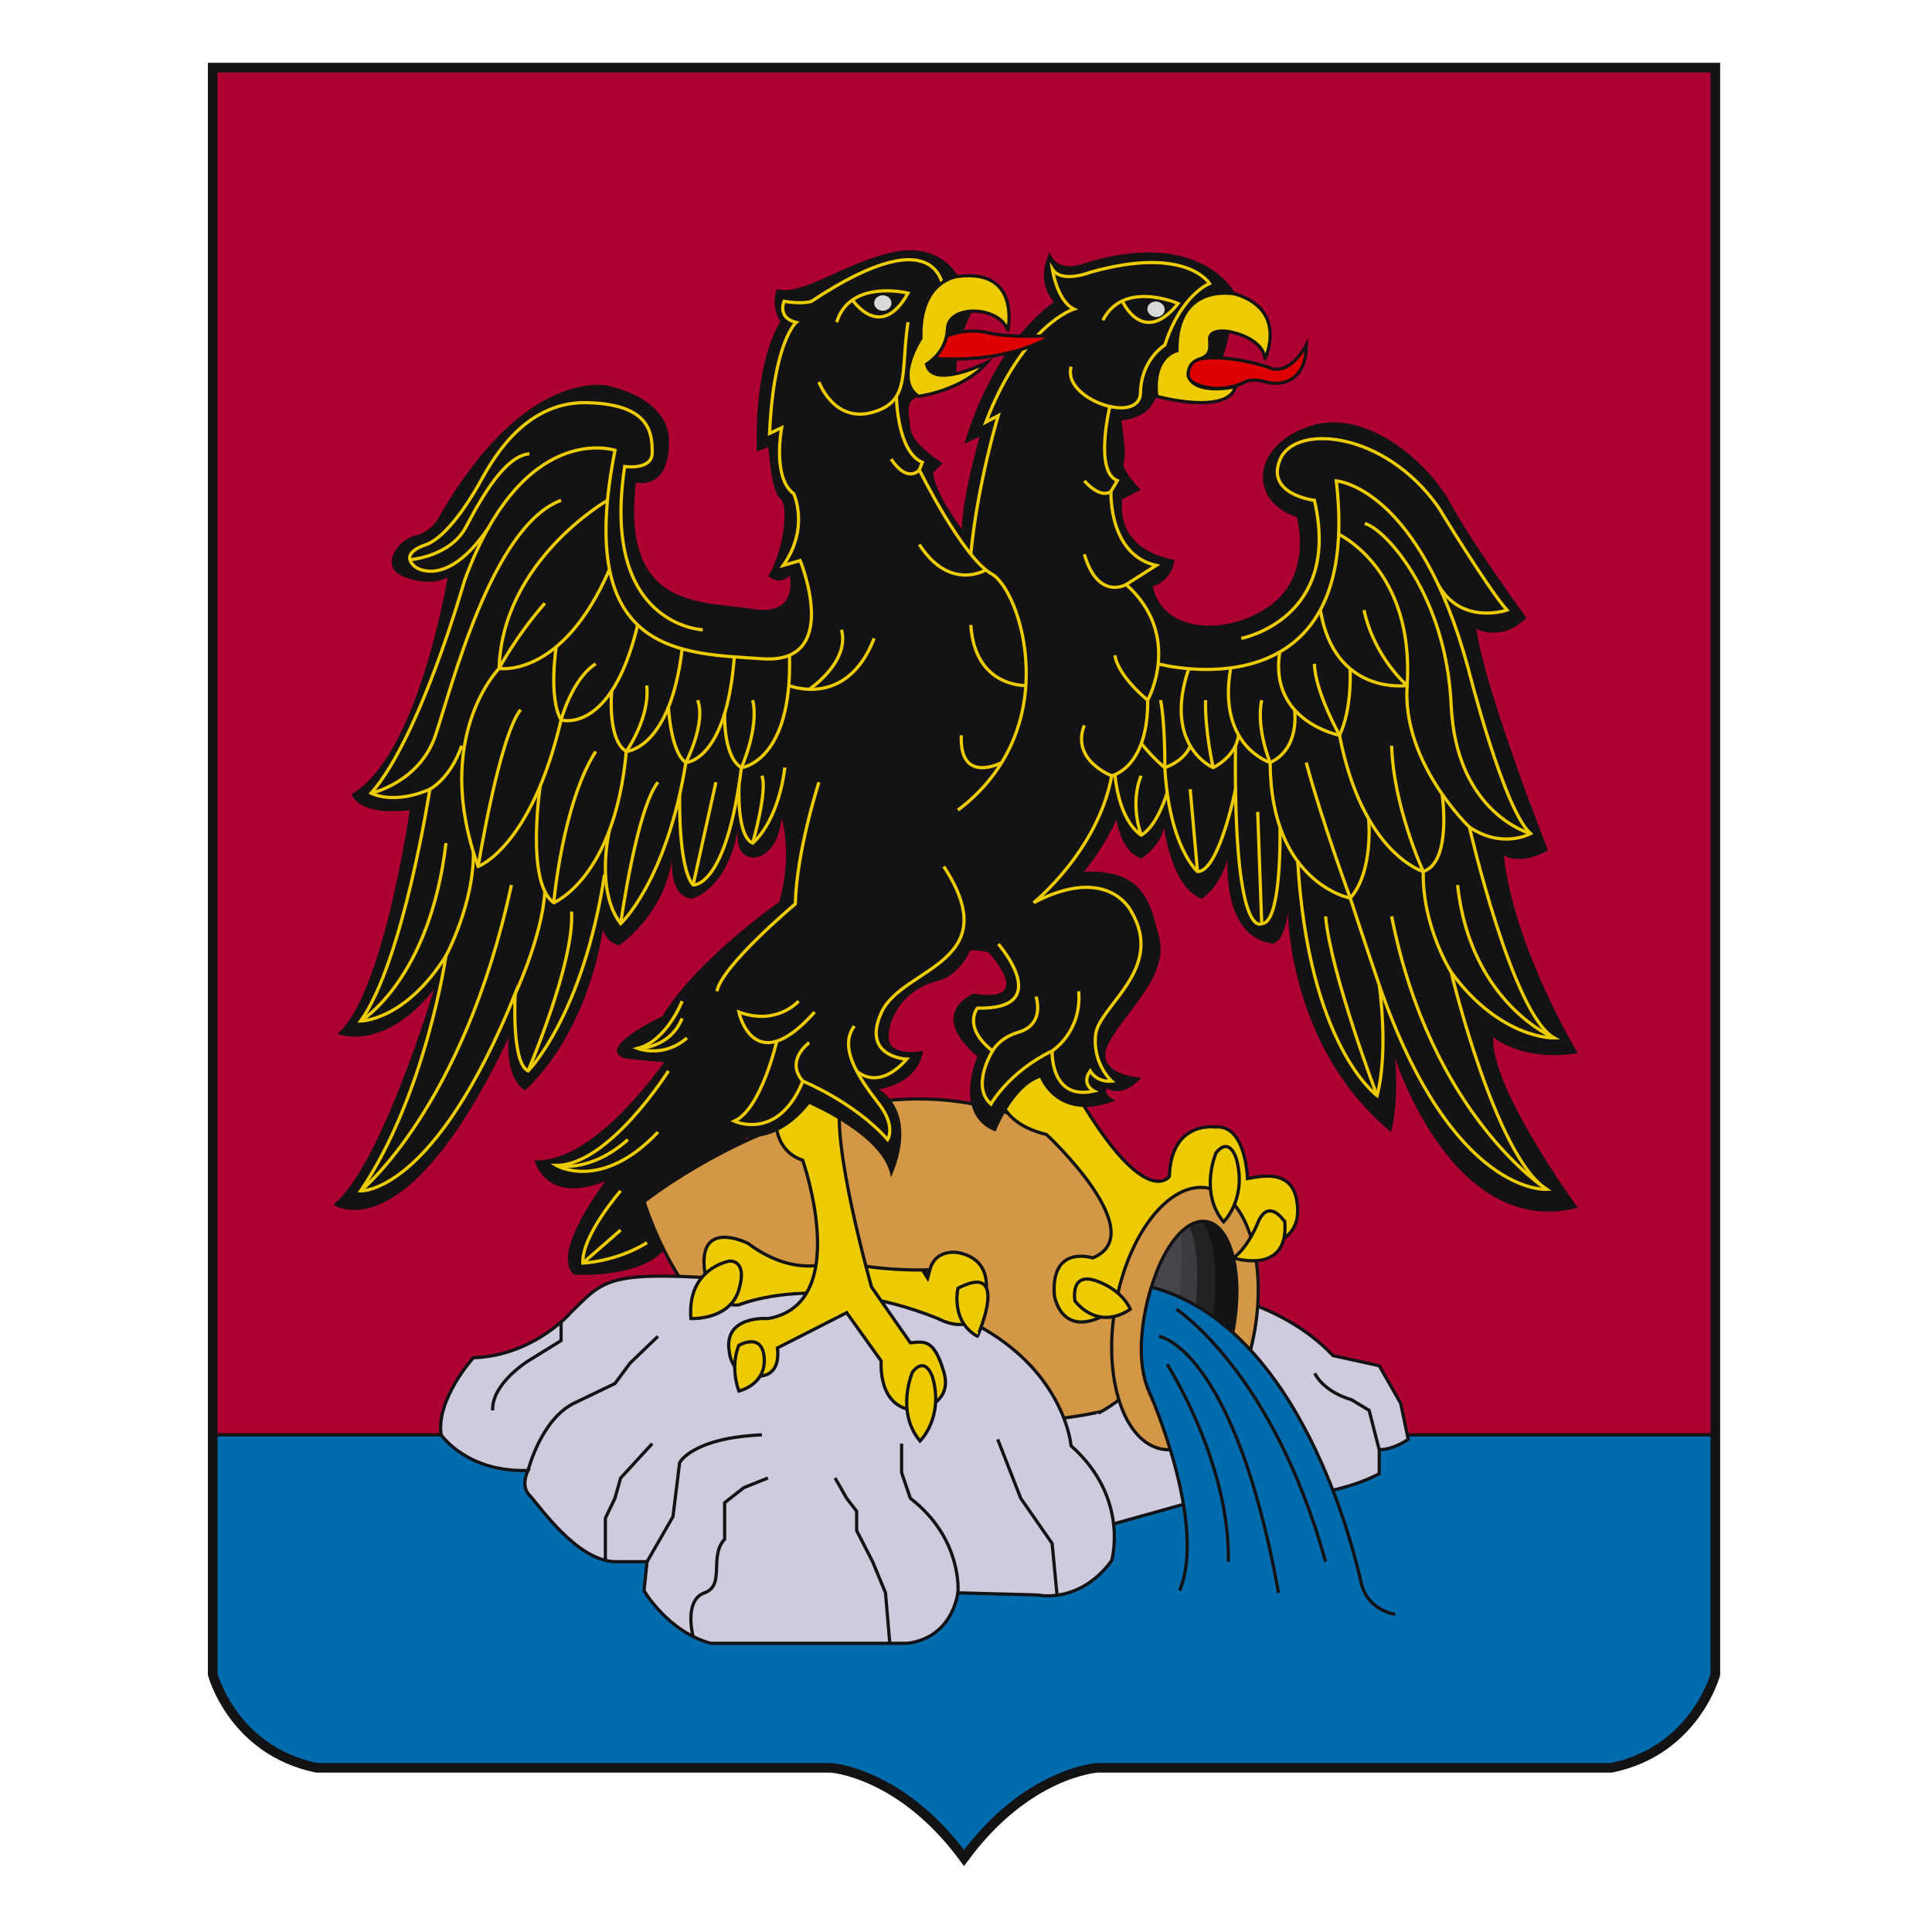 <?xml version="1.0" encoding="utf-8"?>
<!-- Generator: Adobe Illustrator 16.0.0, SVG Export Plug-In . SVG Version: 6.00 Build 0)  -->
<!DOCTYPE svg PUBLIC "-//W3C//DTD SVG 1.1//EN" "http://www.w3.org/Graphics/SVG/1.1/DTD/svg11.dtd">
<svg version="1.1" id="Layer_1" xmlns="http://www.w3.org/2000/svg" xmlns:xlink="http://www.w3.org/1999/xlink" x="0px" y="0px"
	 width="600px" height="600px" viewBox="0 0 600 600" enable-background="new 0 0 600 600" xml:space="preserve">
<g>
	<path fill="#AD0031" d="M299.388,21H66.065v499c0,0,6.271,23.667,32.271,29.001L258,549.002c0,0,21.773,1.329,41.388,27.998
		c19.609-26.669,41.387-27.998,41.387-27.998l159.667-0.001c26-5.334,32.271-29.001,32.271-29.001V21H299.388z"/>
	<path fill="#006BAD" stroke="#131214" stroke-miterlimit="10" d="M98.333,549.001L258,549.002c0,0,21.773,1.329,41.388,27.998
		c19.609-26.669,41.387-27.998,41.387-27.998l159.667-0.001c26-5.334,32.271-29.001,32.271-29.001v-74.392H66.065V520
		C66.065,520,72.333,543.667,98.333,549.001z"/>
	<path fill="#CFCADD" stroke="#131214" stroke-miterlimit="10" d="M364.274,399.707c0,0,30.393,0.961,49.727,21.295l14.334,3.134
		L435,435.834l2.331,11.169c0,0-4.329,3.14-8.997,3.236v7.43c0,0-19.264,11.001-43.467,4.667l-42.894,12l-17.312-24.097
		l-9.408-19.237L364.274,399.707z"/>
	<path fill="#131214" d="M242.333,99.928c0,0-8,11-7.333,40.333l3.646-1.422c0,0,0.771,13.75,3.688,16s0.71,17-3.688,24
		c0,0,2.854,3.25,6.604,0c0,0,3,12.75-11.75,10.25s-40.75,0.75-36-39.25c0,0,10.25,2.75,10.25-12.5c0,0,1.75-12.5-18.75-17.5
		c0,0-25.25-6.5-52.25,40c0,0-2.25,5.25-7.75,6.5s-11.75,10-3,13c0,0,7.25,3,13,0c0,0-9,55.25-29.75,67.25c0,0,1.5,7,18,5
		c0,0-8.25,57.75-22.5,69.5c0,0,14.25,6,30-13.75c0,0-16.5,55.25-31.25,66.75c0,0,22.25,16.25,54.5-52c0,0-1.5,12.25,5,16.5
		c0,0,18.25-14.75,24.25-49.75c0,0,1.25,4,5,4.75c0,0,14-9.25,16.5-27c0,0-1.25,12,6.25,12.5c0,0,11.25-3,14.25-22.25
		c0,0-1.75,9,4.5,9.5c0,0,7.5,0.5,9-12.25c0,0,3.5,11.25-0.75,26c0,0-26,18.25-36.25,35.5c0,0-20.75,9.75-12,13
		c0,0,4.75,0.75,12.5,1.25c0,0-21.5,31.5-40.25,30.5c0,0,3.25,14,22,6.5c0,0-17.25,22.5-9.75,29c0,0,20.75,1.5,28.5-8.25
		c0,0,67.25-101.75,100.25-91.75c0,0,27.25-14.25,39.75-41.25c0,0,1.25,10,7.75,12c0,0,6-3.75,7-9.75c0,0,2.25,19,11.75,22.25
		c0,0,5.25-3,8-12.25c0,0-1.75,23.25,13,26c0,0,4,2.25,5.75-9.5c0,0,0,41.75,32,68.25c0,0,2.5-8.25,1.25-23
		c0,0,17.813,56.5,56.75,46.5c0,0-27.25-37.25-26.25-53c0,0,8.75,7.75,26.25,5c0,0-19.75-32.5-23-61.5c0,0,4.75,3.5,13.75-1.5
		c0,0-19.5-49.25-22.25-68.75c0,0,8,4.25,15.5-3.5c0,0-17.25-23.75-23.5-35.5s-25.75-30-43.75-24s-19.25,23.25-4,28.25
		c0,0,5,17.5-8,27.25s-33.75,9-36.75-5.75c0,0,6-1.5,6.75-8.25c0,0-18-2-16.25-18.75l5.75-3c0,0-6.25-6.25-5.25-8.5
		s-0.75-13-0.75-13s7.5-0.5,10-5.75c0,0,15.5-27.75,25.5-33.5c0,0-10.5-21-47.25-9.5c0,0-8,3.365-10.5-3.442
		c0,0-4.75,8.192,1.25,15.442c0,0-18,11.5-27.75,44l4.75-2.25c0,0-5.5,19-5.5,28.75c0,0-8.25-10.75-9-17.5l3-3
		c0,0-9.5-5.75-10-10.75s-1.75-8.5,2.5-10c0,0,1.75-29.5,12.25-37.25c0,0-5.25-10.885-20.5-7.442s-27.5,13.442-35.75,11.442
		C241.25,89.839,239.167,94.517,242.333,99.928z"/>
	<path fill="#131214" d="M382.165,100.589c0,0-2.314,21.606-13.5,21.333c0,0-5.585-4.72,1.835-11.833c0,0,5.165-1.808,2.665-5.737
		C373.165,104.352,375.334,98.256,382.165,100.589z"/>
	<path fill="#DE0001" stroke="#131214" stroke-miterlimit="10" d="M370.198,118.615c0,0,7.138,4.524,16.469,0c0,0,2-1.309,6.5,0
		c4.5,1.309,12.5,0.116,12.5-11.454c0,0-5.165,10.368-12.166,6.732c0,0-25.166-8.136-28.166,3.364L370.198,118.615z"/>
	<path fill="#ECCB00" stroke="#131214" stroke-miterlimit="10" d="M383.75,91.339c0,0-18.419-4.083-18.25,17.583
		c0,0-7.693,1.587-6.249,14.167c0,0,21.915,6,24.499-3c0,0-12.584,2.834-14.75-3.333c0,0-0.5-3.987,3.5-5.244
		c4-1.257,3.165-4.09,3.165-6.09c0,0-0.5-2.392,3.5-2.613s13.335,2.792,13.669,8.703C392.834,111.512,400.164,96.422,383.75,91.339z
		"/>
	<path fill="none" stroke="#ECCB00" stroke-miterlimit="10" d="M264.761,93.148c0,0,8.719,13.166,17.229-2.116
		c0,0-17.988-4.5-22.154,9.024"/>
	<ellipse fill="#D8D8D8" cx="274.162" cy="94.107" rx="2.688" ry="2.398"/>
	<path fill="none" stroke="#ECCB00" stroke-miterlimit="10" d="M348.531,93.469c0,0,6.396,14.438,17.34,0.794
		c0,0-16.982-7.445-23.353,5.193"/>
	
		<ellipse transform="matrix(-0.986 -0.167 0.167 -0.986 697.022 250.646)" fill="#D8D8D8" cx="359.064" cy="95.977" rx="2.689" ry="2.399"/>
	<path fill="none" stroke="#ECCB00" stroke-miterlimit="10" d="M293.097,91.033c0,0,0.403-24.965-41.097,2.545c0,0-2.5,0.989-8.5,0
		c0,0-2.25,5.09,3.75,6.55c0,0-7,5.96-8.25,34.46l3.75-1.75c0,0-3,15.5,3.75,20.5c0,0,5,10.5-3.25,22.25l5.25-1.5
		c0,0,13.25,32.25-11.75,30.5s-58.5-0.75-45.75-64.75c0,0-28.5-9.5-46.75,40.5c0,0-13.75,48.75-29,66c0,0,7,3.75,18.25-1.25
		c0,0-8.25,53.5-21.5,72c0,0,13.75,0,26.5-20.25c0,0-6.25,43-26.5,73c0,0,22.75,1.25,48-61.25c0,0-1.25,21.5,4,24
		c0,0,17-17,23.75-61"/>
	<path fill="none" stroke="#ECCB00" stroke-miterlimit="10" d="M301.497,172.117c2-21.5,8.503-43.028,8.503-43.028l-3.836,2
		c11.666-30.25,27.336-35.103,27.336-35.103c-5.25-2.603-6.669-12.397-6.669-12.397c2.835,4.5,11.669,1,11.669,1
		c30-8.5,37.117,3.466,37.117,3.466s-8.78,3.341-13.865,19.106c0,0-7.361,4.43-7.559,14.764s-24.527,1.938-21.527-8.032"/>
	<path fill="#131214" d="M303.125,94.839c0,0-6.625,9-6.125,22.75c0,0-13.67,5.395-9.897-8.553c0,0,6.147-2.447,5.147-8.822
		C292.25,100.214,292.916,92.604,303.125,94.839z"/>
	<path fill="#DE0001" stroke="#131214" stroke-miterlimit="10" d="M285.5,110.88c0,0,24.331,3.667,41.331-6.667
		c0,0-12.831,0.833-19.831-0.833S291,103.547,285.5,110.88z"/>
	<path fill="#ECCB00" stroke="#131214" stroke-miterlimit="10" d="M297.5,85.839c0,0-12,1-11.5,19.25c0,0-8.5,12.75-0.75,18
		c0,0,13.75-1.75,21.25-10.5c0,0-17,8.5-18.75,0.5c0,0,6.238-3.5,6.495-11c0.255-7.5,16.005-7.25,18.755,0.5
		C313,102.589,317.25,83.339,297.5,85.839z"/>
	<path fill="none" stroke="#ECCB00" stroke-miterlimit="10" d="M254.333,118.615c0,0,4.604,12.771,16.578,9.449
		c11.973-3.323,8.732-12.539,11.076-28.007"/>
	<path fill="none" stroke="#ECCB00" stroke-miterlimit="10" d="M278.386,123.089c0,0,0.169,17.166,8.059,20.499l-0.942,2.333
		c0,0,13.498,27.333,22.498,32.333s23,48-10.498,73.333"/>
	<path fill="none" stroke="#ECCB00" stroke-miterlimit="10" d="M311.087,236.823c0,0-13.237,7.016-12.537-8.484"/>
	<path fill="none" stroke="#ECCB00" stroke-miterlimit="10" d="M318.588,212.883c0,0-15.842,0.706-17.091-18.794"/>
	<path fill="none" stroke="#ECCB00" stroke-miterlimit="10" d="M306.164,176.986c0,0-11.164,6.853-20.664-7.897"/>
	<path fill="none" stroke="#ECCB00" stroke-miterlimit="10" d="M285.5,145.92c0,0-3.5,4.418-8.75-3.332"/>
	<path fill="none" stroke="#ECCB00" stroke-miterlimit="10" d="M218.25,195.589c0,0-31.75-1.164-24.25-50.707
		c0,0,8.597,1.207,8.548-4.293s-0.048-15.082-20.298-15.541s-30.25,19.541-33.5,25.291s-10,16.25-16.25,18.75c0,0-8.957,2.479-3.5,7
		c0,0,9.473,7.162,22.609-12.044"/>
	<path fill="none" stroke="#ECCB00" stroke-miterlimit="10" d="M188.665,155.378c0,0-32.665,18.711-33.665,52.211
		c0,0,19.559,3.238,34.277-30.756"/>
	<path fill="none" stroke="#ECCB00" stroke-miterlimit="10" d="M172.744,200.87c0,0-2.494,15.719,1.506,22.719
		c0,0,15.591,4.75,23.795-29.5"/>
	<path fill="none" stroke="#ECCB00" stroke-miterlimit="10" d="M189.97,214.569c0,0-1.47,15.088,4.53,18.804
		c0,0,13.687-0.702,17.343-31.868"/>
	<path fill="none" stroke="#ECCB00" stroke-miterlimit="10" d="M207.593,219.625c0,0,0.657,13.931,5.407,17.197
		c0,0,12.589-0.407,15.044-32.82"/>
	<path fill="none" stroke="#ECCB00" stroke-miterlimit="10" d="M225.059,221.531c0,0-0.559,13.443,5.191,16.875
		c0,0,15.871-1.771,14.936-34.919"/>
	<path fill="none" stroke="#ECCB00" stroke-miterlimit="10" d="M169.214,187.338C160.096,197.753,155,207.589,155,207.589
		s-21,21.25-6.5,61.5c0,0,16.5-6,25.75-45.5c0,0,3.438-12.85,10.761-17.425"/>
	<path fill="none" stroke="#ECCB00" stroke-miterlimit="10" d="M167.78,244.063c0,0-4.577,30.026,4.195,36.276
		c0,0,18.979-7.682,22.524-46.966c0,0,7.486-10.523,6.327-20.487"/>
	<path fill="none" stroke="#ECCB00" stroke-miterlimit="10" d="M189.279,257.833c0,0-4.527,18.506,3.473,29.006
		c0,0,14.25-13.032,20.25-50.016c0,0,6.333-12.201,3.666-19.384"/>
	<path fill="none" stroke="#ECCB00" stroke-miterlimit="10" d="M211.086,246.723c0,0-0.586,22.616,4.164,28.116
		c0,0,10.25,1.136,15-36.432c0,0,5.584-12.451,3.5-20.968"/>
	<path fill="none" stroke="#ECCB00" stroke-miterlimit="10" d="M229.517,243.631c0,0-0.875,16.043,4.233,18.2
		c0,0,7.75-5.992,10-23.492"/>
	<path fill="none" stroke="#ECCB00" stroke-miterlimit="10" d="M133.5,245.089c0,0,6.251-3.111,9.896-13.5"/>
	<path fill="none" stroke="#ECCB00" stroke-miterlimit="10" d="M115.25,246.339c0,0,15-3.25,20-18s17.5-64.922,39-72.961"/>
	<path fill="none" stroke="#ECCB00" stroke-miterlimit="10" d="M138.5,296.839c0,0,8.758-16.252,8.504-32.251"/>
	<path fill="none" stroke="#ECCB00" stroke-miterlimit="10" d="M159.631,309.494c0,0,8.798-18.621,9.583-32.638"/>
	<path fill="none" stroke="#ECCB00" stroke-miterlimit="10" d="M112,317.089c0,0,21.5-12.766,26.5-55.258"/>
	<path fill="none" stroke="#ECCB00" stroke-miterlimit="10" d="M112,369.839c0,0,31.896-25.741,46.821-94.996"/>
	<path fill="none" stroke="#ECCB00" stroke-miterlimit="10" d="M164,332.589c0,0,14.5-33.75,13.5-49.5"/>
	<path fill="none" stroke="#ECCB00" stroke-miterlimit="10" d="M244.965,212.886c0,0,17.979,7.369,26.507-14.631"/>
	<path fill="none" stroke="#ECCB00" stroke-miterlimit="10" d="M251.332,214.061c0,0,12.668-8.472,10.002-18.472"/>
	<path fill="none" stroke="#ECCB00" stroke-miterlimit="10" d="M127.318,173.833c0,0,12.518-0.91,17.434-10.244
		s12.096-22,19.673-22.667"/>
	<path fill="none" stroke="#ECCB00" stroke-miterlimit="10" d="M148.5,269.089c0,0,6.5-40.186,13.166-48.676"/>
	<path fill="none" stroke="#ECCB00" stroke-miterlimit="10" d="M171.976,280.339c0,0,2.713-30.848,13.035-46.966"/>
	<path fill="none" stroke="#ECCB00" stroke-miterlimit="10" d="M192.75,286.839c0,0,4.917-35.492,11.583-43.917"/>
	<path fill="none" stroke="#ECCB00" stroke-miterlimit="10" d="M215.25,274.839c0,0,5.083-22.915,7.083-31.917"/>
	<path fill="none" stroke="#ECCB00" stroke-miterlimit="10" d="M233.75,261.831c0,0,4.71-16.423,2.854-20.91"/>
	<path fill="none" stroke="#ECCB00" stroke-miterlimit="10" d="M254.333,242.922c0,0-7,21.583-7.334,37.791
		c0,0-22.722,19.042-24.36,27.125"/>
	<path fill="none" stroke="#ECCB00" stroke-miterlimit="10" d="M211.843,310.92c0,0-4.752,12.334-13.798,14.667
		c0,0,7.954,3.175,15.287-3.246"/>
	<path fill="none" stroke="#ECCB00" stroke-miterlimit="10" d="M207.593,332.589c0,0-18.438,29.331-34.85,29.331
		c0,0,13.922,8.334,31.589-10.333"/>
	<path fill="none" stroke="#ECCB00" stroke-miterlimit="10" d="M192.75,369.841c0,0-12.083,13.745-11.75,22.412
		c0,0,10.231-0.333,19.95-6.333"/>
	<path fill="none" stroke="#ECCB00" stroke-miterlimit="10" d="M356.427,217.439c0,0-9.177-7.303-10.177-13.952"/>
	<path fill="none" stroke="#ECCB00" stroke-miterlimit="10" d="M345.25,240.921c0,0-12.75-4.765-8.5-15.673"/>
	<path fill="none" stroke="#ECCB00" stroke-miterlimit="10" d="M349.75,181.525c0,0-8.75,5.121-13-9.408"/>
	<path fill="none" stroke="#ECCB00" stroke-miterlimit="10" d="M345.021,152.59c0,0-2.771,2.749-8.271-3.251"/>
	<path fill="none" stroke="#ECCB00" stroke-miterlimit="10" d="M359.675,206.164c0,0,63.993,17.26,55.325-56.825
		c0,0,25.668,1.752,41,58.333c0,0,10.998,43.838,19.334,51.209c0,0-8.669,4.913-19-2.025c0,0,13.334,58.242,26.334,65.485
		c0,0-16.666,0.532-32-20.444c0,0,13.666,57.221,29.666,67.453c0,0-29.334,2.233-52-63.433c0,0,3.001,20.334-0.666,34.334
		c0,0-21.326-15.333-24.663-73"/>
	<path fill="none" stroke="#ECCB00" stroke-miterlimit="10" d="M415.734,165.922c0,0,23.602,10.931,21.269,46.964
		c0,0-22.573,3.336-26.953-23.482"/>
	<path fill="none" stroke="#ECCB00" stroke-miterlimit="10" d="M419.287,207.672c0,0,0.714,12.42-3.286,20.667
		c0,0-21.955-4.178-18.571-25.851"/>
	<path fill="none" stroke="#ECCB00" stroke-miterlimit="10" d="M402.021,220.413c0,0,1.91,11.98-7.555,16.41
		c0,0-16.466-5.065-12.3-29.151"/>
	<path fill="none" stroke="#ECCB00" stroke-miterlimit="10" d="M384.633,228.213c0,0-0.099,6.014-7.864,10.193
		c0,0-15.753-6.649-7.594-30.735"/>
	<path fill="none" stroke="#ECCB00" stroke-miterlimit="10" d="M369.627,231.589c0,0-1.124,4.305-7.875,6.818
		c0,0-2.886-2.155-7.317-7.488"/>
	<path fill="none" stroke="#ECCB00" stroke-miterlimit="10" d="M456.334,256.856c0,0-21-20.002-19.333-43.97
		c0,0-10.124-8.532-13.396-23.416"/>
	<path fill="none" stroke="#ECCB00" stroke-miterlimit="10" d="M447.862,246.612c0,0,3.141,21.121-5.859,24.047
		c0,0-18.886-5.373-26-42.32c0,0-7.59-13.597-7.796-22.175"/>
	<path fill="none" stroke="#ECCB00" stroke-miterlimit="10" d="M425.039,254.274c0,0,1.636,16.311-5.701,24.644
		c0,0-24.74-4.525-24.872-42.096c0,0-4.464-10.531-2.632-19.384"/>
	<path fill="none" stroke="#ECCB00" stroke-miterlimit="10" d="M397.509,256.856c0,0,0.704,29.988-5.674,29.983
		c0,0-8.8,6.087-8.149-55.25"/>
	<path fill="none" stroke="#ECCB00" stroke-miterlimit="10" d="M383.701,245.089c0,0-5.18,25.825-11.812,25.57
		c0,0-8.722-7.431-10.142-32.252c0,0,0.117-13.861-1.325-20.968"/>
	<path fill="none" stroke="#ECCB00" stroke-miterlimit="10" d="M362.49,246.141c0,0-3,10.331-8.057,13.208
		c0,0-6.604-3.438-8.187-18.767"/>
	<path fill="none" stroke="#ECCB00" stroke-miterlimit="10" d="M385.5,198.255c0,0,31.252-5.923,22.705-42.877
		c0,0-15.354-1.788-10.611-12.789s32.313-8.755,49.024,14.789c0,0,15.382,25.309,21.382,32.093c0,0-14.176,4.927-21.382-7.945"/>
	<path fill="none" stroke="#ECCB00" stroke-miterlimit="10" d="M428.334,305.917c0,0-4.992-14.665-8.996-26.999
		c0,0-8.913-24.323-13.671-42.096"/>
	<path fill="none" stroke="#ECCB00" stroke-miterlimit="10" d="M450.668,301.896c0,0-9-14.164-8.667-31.236
		c0,0-9.316-20.331-9.807-39.07"/>
	<path fill="none" stroke="#ECCB00" stroke-miterlimit="10" d="M480.334,369.35c0,0-35.942-22.765-48.14-84.765"/>
	<path fill="none" stroke="#ECCB00" stroke-miterlimit="10" d="M427.668,340.251c0,0-14.333-37.666-16-55.666"/>
	<path fill="none" stroke="#ECCB00" stroke-miterlimit="10" d="M482.668,322.341c0,0-26-10.581-30-47.502"/>
	<path fill="none" stroke="#ECCB00" stroke-miterlimit="10" d="M475.334,258.881c0,0-23.147-6.103-24.666-39.961
		c-1.521-33.858-20.33-54.667-26.832-56.333"/>
	<line fill="none" stroke="#ECCB00" stroke-miterlimit="10" x1="390.592" y1="252.139" x2="391.835" y2="286.839"/>
	<line fill="none" stroke="#ECCB00" stroke-miterlimit="10" x1="371.892" y1="270.659" x2="369.627" y2="245.089"/>
	<path fill="none" stroke="#ECCB00" stroke-miterlimit="10" d="M354.435,259.349c0,0-3.693-9.426-0.063-18.428"/>
	<path fill="none" stroke="#ECCB00" stroke-miterlimit="10" d="M376.769,238.407c0,0-2.621-11.434-2.36-20.968"/>
	<path fill="none" stroke="#131214" stroke-miterlimit="10" d="M428.334,450.239l-3.14-12.236l-5.526-3.336
		c0,0-8.078-1.995-11.373-8.164"/>
	<line fill="none" stroke="#ECCB00" stroke-miterlimit="10" x1="181" y1="392.253" x2="192.75" y2="382"/>
	<path fill="none" stroke="#ECCB00" stroke-miterlimit="10" d="M172.744,361.92c0,0,10.256,2.668,22.256-8.001"/>
	<path fill="none" stroke="#ECCB00" stroke-miterlimit="10" d="M198.045,325.587c0,0,9.891,0.163,13.798-9.337"/>
	<path fill="none" stroke="#131214" stroke-width="3" stroke-miterlimit="10" d="M299.388,21H66.065v499
		c0,0,6.271,23.667,32.271,29.001L258,549.002c0,0,21.773,1.329,41.388,27.998c19.609-26.669,41.387-27.998,41.387-27.998
		l159.667-0.001c26-5.334,32.271-29.001,32.271-29.001V21H299.388z"/>
	<path fill="#D39746" stroke="#131214" stroke-miterlimit="10" d="M200,373.197c0,0,96-76.901,160,8.057
		c0,0,14.331,38.818-18,57.128C342,438.382,230.667,465.114,200,373.197z"/>
	<path fill="#ECCB00" stroke="#131214" stroke-miterlimit="10" d="M310.043,334.693c0,0-3.043,13.293,14.957,17.637
		c0,0,33.001,30.658,14.334,38.334c0,0-13.101-4.324-11.885,11.676c0,0,2.55,17.334,22.216,1.667c0,0,19.835-14.437,37.75-16.885
		c0,0,15.916,1.217,15.585-11.449c-0.335-12.666-10.166-10.666-15.584-9.666c0,0-0.415-17-10.082-16c0,0-13.673-2-14.171,15.333
		c0,0-7.163,10.563-27.829-24.053C335.334,341.287,317.752,318.38,310.043,334.693z"/>
	
		<ellipse transform="matrix(-0.986 -0.17 0.17 -0.986 661.184 875.516)" fill="#131214" cx="368.024" cy="409.49" rx="18.668" ry="36.503"/>
	
		<ellipse transform="matrix(-0.986 -0.17 0.17 -0.986 653.734 875.284)" fill="#222123" cx="364.288" cy="409.693" rx="12.198" ry="32.853"/>
	
		<ellipse transform="matrix(-0.986 -0.17 0.17 -0.986 645.034 875.028)" fill="#3D3B3F" cx="359.928" cy="409.936" rx="10.756" ry="32.852"/>
	
		<ellipse transform="matrix(-0.986 -0.17 0.17 -0.986 642.075 876.187)" fill="#474549" cx="358.504" cy="410.638" rx="6.637" ry="32.853"/>
	<path fill="#D39746" stroke="#131214" stroke-miterlimit="10" d="M374.99,368.928c-11.961-2.061-24.786,14.432-28.646,36.836
		c-3.861,22.406,2.705,42.24,14.665,44.304c11.961,2.061,24.786-14.434,28.646-36.839
		C393.517,390.824,386.949,370.989,374.99,368.928z M364.242,440.139c-7.556-1.303-11.337-15.962-8.443-32.744
		c2.892-16.78,11.36-29.33,18.918-28.026c7.554,1.302,11.334,15.961,8.44,32.741C380.268,428.892,371.798,441.439,364.242,440.139z"
		/>
	<path fill="#006BAD" d="M357.588,399.707c0,0-6.835,19.875-0.378,33.251c0,0,17.791,40.375,9.124,61.042
		c0,0,22.334,27.668,67,7.334c0,0-8.667-1-10.667-10S404.176,412.08,357.588,399.707z"/>
	<path fill="none" stroke="#131214" stroke-miterlimit="10" d="M433.334,501.334c0,0-8.667-1-10.667-10
		s-18.491-79.254-65.079-91.627c0,0-6.835,19.875-0.378,33.251c0,0,17.791,40.375,9.124,61.042"/>
	<path fill="#ECCB00" stroke="#131214" stroke-miterlimit="10" d="M377.665,358.007c0,0-5.334,12.235,2.335,21.451
		c0,0,7.331-7.118,4-19.451C384,360.007,382,352.673,377.665,358.007z"/>
	<path fill="#ECCB00" stroke="#131214" stroke-miterlimit="10" d="M390.763,379.458c0,0-3.032,7.862-7.73,11.206
		c0,0,17.303,5.578,15.968-11.206C399,379.458,394.108,371.794,390.763,379.458z"/>
	<path fill="none" stroke="#131214" stroke-miterlimit="10" d="M362.49,423.709c0,0,19.491,30.287,19,61.289"/>
	<path fill="none" stroke="#131214" stroke-miterlimit="10" d="M359.91,415.003c0,0,23.238,3.327,37.163,79.662"/>
	<path fill="none" stroke="#131214" stroke-miterlimit="10" d="M365.334,406.598c0,0,30.002,19.398,46.334,78.4"/>
	<path fill="#131214" d="M307,295.839c0,0,15.068,15.956-4.666,12.75c0,0-14.73,5.833,1.218,19.5c0,0-7.885,17.999,5.614,23.333
		c0,0,5.334-13.773,13.834-16.72c0,0,5.331,14.221,23.5,7.054c0,0-3.666-1.168-2.835-3.834c0,0,4.702,3.561,10.77-3.22
		c0,0-15.604-0.864-9.935-11.072c5.665-10.208,18.655-20.707,15.41-32.873c-3.244-12.167-5.076-24.833-36.076-18.333
		C323.834,272.423,297.831,277.588,307,295.839z"/>
	<path fill="none" stroke="#ECCB00" stroke-miterlimit="10" d="M310.043,293.175c0,0,17.813,20.423-6.491,19.914
		c0,0-4.802,5.815,4.698,13.283c0,0-6.863,10.91-0.5,16.504c0,0,5.5-9.972,19-16.504c0,0-0.674,15.556,13,12.467
		c0,0-4.135-2-1.191-6.25c0,0,1.916,3.591,6.679,3.17c0,0-5.987-5.42-4.987-14.42s21.67-20.332,11.084-38.25
		c0,0-6.98-14.914-30.334-2.75c0,0,20-16.086,24.25-39.418c0,0,11.354-2.382,11.179-23.482c0,0,11.071-19.978-6.679-35.914
		l9.32-5.935c-14.93-3.333-14.05-23-14.05-23l1.979-3.333c-7.25-2.832-2.327-23.026-2.327-23.026"/>
	<path fill="none" stroke="#ECCB00" stroke-miterlimit="10" d="M308.25,326.372c0,0,2-4.033,8-5.783s6.75-6.688,5.5-11.095"/>
	<path fill="none" stroke="#ECCB00" stroke-miterlimit="10" d="M326.75,326.372c0,0,9.25-5.783,8.25-18.533"/>
	<g>
		<path fill="#CFCADD" stroke="#131214" stroke-miterlimit="10" d="M147.009,421.665c0,0-11.676,12.887-10.009,23.943
			c0,0,8,11.724,27,11.057c0,0-2.488,4.667,0.423,7.667s14.52,20.332,26.548,20.666h9.979l-0.949,9c0,0,7.334,12.668,20.667,16.334
			h60.916c0,0,13.083-0.334,15.917-15.667l24.763,0.667c0,0,12.878,3,22.975-10.667c0,0,5.671-19.462-12.62-35.667
			c0,0-3.313-43.479-73.615-49.291c-70.306-5.813-68.901-4.708-81.451,7.625C177.549,407.332,166.019,420.998,147.009,421.665z"/>
		<path fill="none" stroke="#131214" stroke-miterlimit="10" d="M200.949,484.998L209,471.003l2.063-16.751
			c0,0,3.813-7.704,25.542-8.644"/>
		<path fill="none" stroke="#131214" stroke-miterlimit="10" d="M297.5,494.665c0,0,1.596-16.729-14.785-29.362L280,457.336v-9"/>
		<polyline fill="none" stroke="#131214" stroke-miterlimit="10" points="328.279,495.416 326.75,479.336 317,465.303 
			309.849,447.003 		"/>
		<path fill="none" stroke="#131214" stroke-miterlimit="10" d="M215.25,508.232c0,0-3.001-11.238,3.541-13.567
			s1.298-11.328,6.253-16.662v-11.334l5.956-4.666l7.484-3"/>
		<polyline fill="none" stroke="#131214" stroke-miterlimit="10" points="276.333,510.332 275,494.665 271,484.998 266.042,475.336 
			266.042,469.336 262.942,465.303 259.333,459.003 		"/>
		<path fill="none" stroke="#131214" stroke-miterlimit="10" d="M164,456.665c0,0,3.984-15.996,14.493-20.996l12.478-6l4.696-6.333
			l8.666-8.333"/>
		<polyline fill="none" stroke="#131214" stroke-miterlimit="10" points="188.002,484.575 188.002,471.5 190.971,465.303 
			192.75,459.003 202.548,448.336 		"/>
		<path fill="none" stroke="#131214" stroke-miterlimit="10" d="M174.25,410.632v5.704L164,422.669c0,0-11.334,7.001-11,15.334"/>
	</g>
	<path fill="#ECCB00" stroke="#131214" stroke-miterlimit="10" d="M259.333,391.555c0,0-11.667,6.081-27-5.402
		c0,0-15.417-7.82-13.542,8.183c0,0,1.462,11.802,10.669,10.901c0,0,24.873-10.578,61.873,4.262c0,0,9.608,5.507,13.472-2.493
		c0,0,6.529-15.333-7.305-18c0,0-6.958-1.34-8.729,5.33C288.771,394.333,275,395.104,259.333,391.555z"/>
	<path fill="#ECCB00" stroke="#131214" stroke-miterlimit="10" d="M241.453,341.287c0,0-3.874,15.049,7.836,19.049
		c0,0,15.684,44.653-10.805,49.16c0,0-14.104-1.159-11.962,10.507c0,0,0.598,8,8.869,7.333c0,0,7.087,0.833,6.061-8.718
		l21.488-10.949l10.726,15c0,0-1.333,15.001,11,15.334c0,0,11.525-1.666,8.43-12s-6-9.333-10.382-9l-12.048-17.296
		c0,0-13.102-46.186-9.333-58.42C261.333,341.287,249.239,325.57,241.453,341.287z"/>
	<path fill="#ECCB00" stroke="#131214" stroke-miterlimit="10" d="M297.5,400.079c0,0-2.396,10.258,6.052,14.924
		C303.552,415.003,314,391.489,297.5,400.079z"/>
	<path fill="#ECCB00" stroke="#131214" stroke-miterlimit="10" d="M283.389,426.08c0,0-5.334,12.235,2.333,21.451
		c0,0,7.333-7.118,4-19.451C289.722,428.08,287.722,420.746,283.389,426.08z"/>
	<path fill="#131214" d="M245.226,289.46c0,0-4.773,15.608,0,20.034c0,0-9.751,6.699-15.766,1.426c0,0-9.061,13.129,7.145,15.452
		c0,0-8.272,20.548-14.271,24.214c0,0,15.33,9.58,28.999-7.71c0,0,23.668,10.044,25.335,22.71c0,0,9.333-18.334-3.667-27.334
		c0,0,12-1.427,13.667-11.88c0,0-10.333,2.058-10.667-4.031s4.667-15.088,15.333-17.755c10.664-2.667,19.333-23.329,3.667-39.998
		C295,264.588,258.176,253.62,245.226,289.46z"/>
	<path fill="none" stroke="#ECCB00" stroke-miterlimit="10" d="M248,310.92c0,0-6.748,7.753-18.541,3.376c0,0,4.541,21.377,23.541,0
		"/>
	<path fill="none" stroke="#ECCB00" stroke-miterlimit="10" d="M241.23,323.337c0,0-4.809,21.106-13.186,24.845
		c0,0,13.623,6.418,21.29-12.423c0,0,16,6.493,26.333,18.16c0,0,2.667-4.086-2.667-11.043s-13-17.171-7.667-24.229"/>
	<path fill="none" stroke="#ECCB00" stroke-miterlimit="10" d="M266.042,332.589c0,0,6.457,6.663,15.541-3.67
		c0,0-14.292-0.58-7.771-14.623c6.521-14.044,39.047-15.037,19.284-45.207"/>
	<path fill="none" stroke="#ECCB00" stroke-miterlimit="10" d="M251.332,323.797c0,0-7.664,5.469-1.998,11.962"/>
	<path fill="#ECCB00" stroke="#131214" stroke-miterlimit="10" d="M226.524,391.642c0,0-13.231,2.17-11.96,17.848
		c0,0,12.021,0.642,14.896-8.924S226.524,391.642,226.524,391.642z"/>
	<path fill="#ECCB00" stroke="#131214" stroke-miterlimit="10" d="M333.833,404c0,0,6.733,9.528,17.2,2.598
		c0,0-2.2-5.843-10.533-8.804S333.833,404,333.833,404z"/>
	<path fill="#ECCB00" stroke="#131214" stroke-miterlimit="10" d="M229.459,417.811c0,0-2.875,6.022,0,14.189
		c0,0,8.375-1.834,7.875-10.167S229.459,417.811,229.459,417.811z"/>
</g>
</svg>
